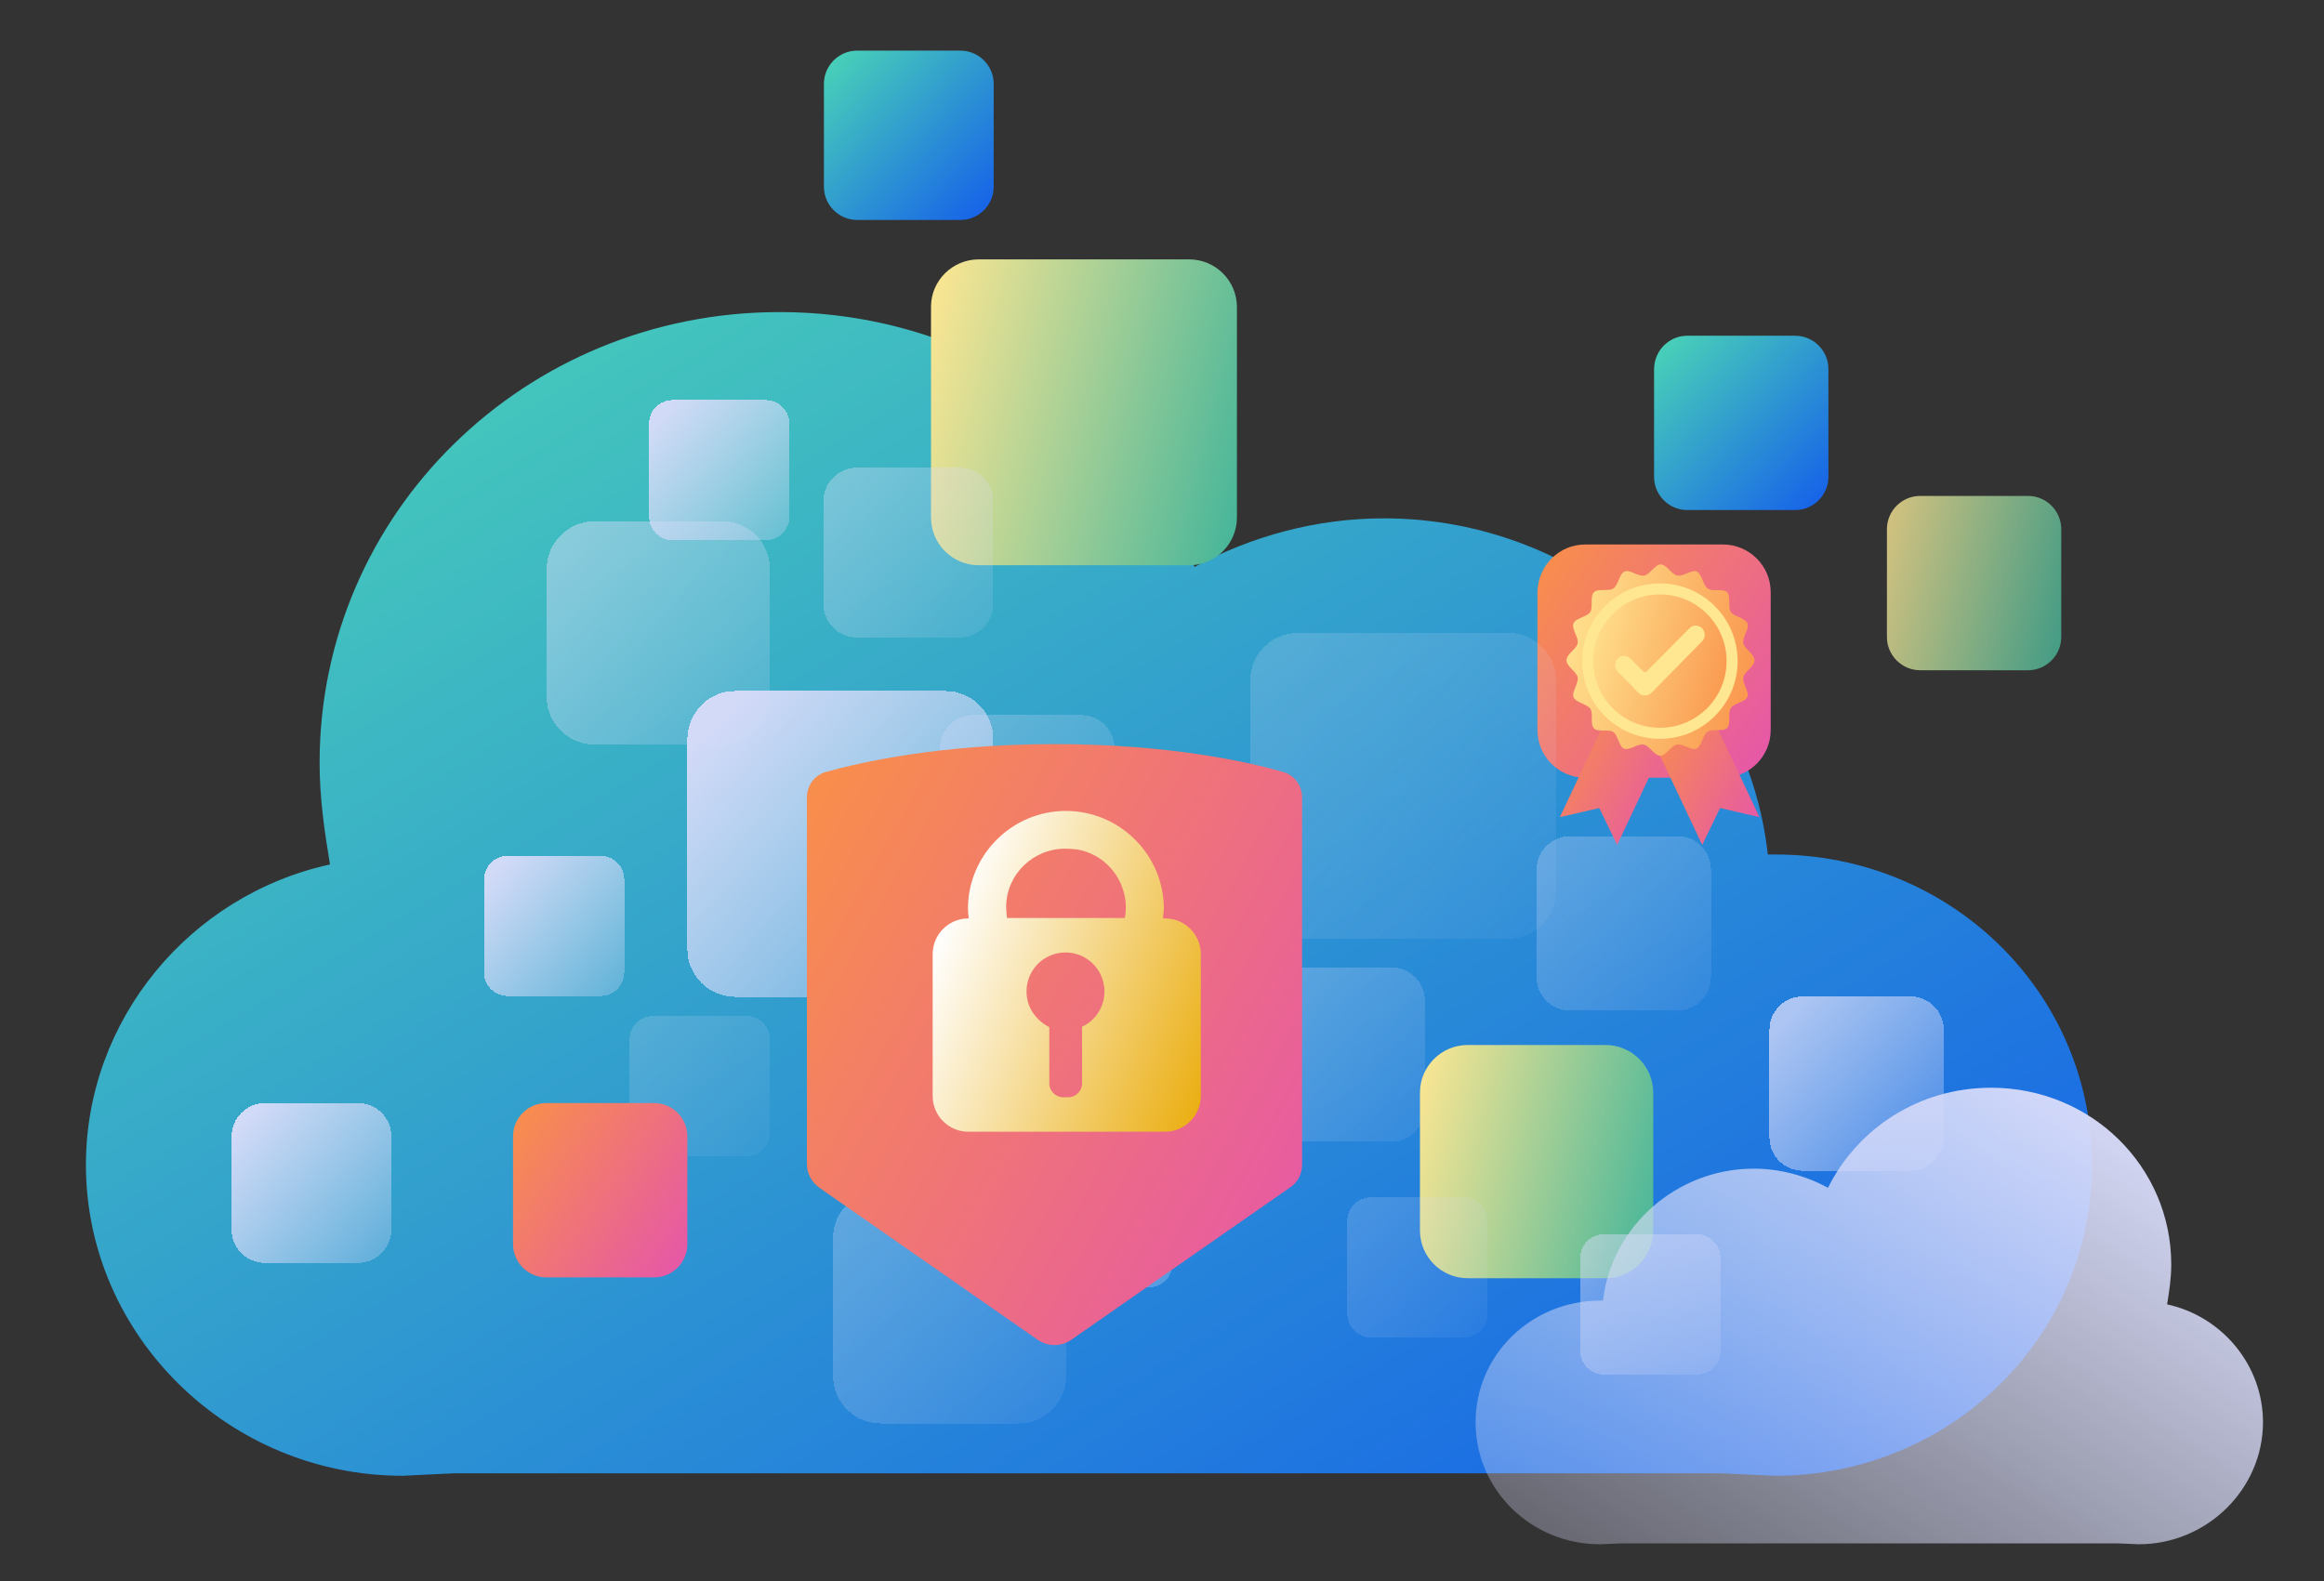 <?xml version="1.0" encoding="utf-8"?>
<!-- Generator: Adobe Illustrator 26.2.1, SVG Export Plug-In . SVG Version: 6.00 Build 0)  -->
<svg version="1.1" id="图层_1" xmlns="http://www.w3.org/2000/svg" xmlns:xlink="http://www.w3.org/1999/xlink" x="0px" y="0px"
	 width="559.9px" height="381px" viewBox="0 0 559.9 381" enable-background="new 0 0 559.9 381" xml:space="preserve">
<rect x="0" y="0" width="559.9" height="381" fill="#333333" stroke="none"/>
<g>
	
		<linearGradient id="SVGID_1_" gradientUnits="userSpaceOnUse" x1="106.96" y1="358.813" x2="360.161" y2="-60.57" gradientTransform="matrix(1 0 0 -1 0 382)">
		<stop  offset="0" style="stop-color:#4BD6B5"/>
		<stop  offset="1" style="stop-color:#145DEB"/>
	</linearGradient>
	<path fill="url(#SVGID_1_)" d="M427.8,205.9h-1.9c-5-45.4-45-81-92.5-81c-16.3,0-31.9,4.3-45.6,11.7c-18.1-36.2-55.6-61.4-100-61.4
		C126.4,75.2,77,123.7,77,183.8c0,8.6,1.2,16.6,2.5,24.5c-33.8,7.4-58.8,37.4-58.8,72.4c0,41.1,34.4,74.9,76.3,74.9l12.5-0.6h305.1
		l13.1,0.6c41.9,0,76.3-33.1,76.3-74.9S469.7,205.9,427.8,205.9z"/>
</g>
<g opacity="0.5">
	
		<linearGradient id="SVGID_00000057136074546738908640000013010082776365962158_" gradientUnits="userSpaceOnUse" x1="135.8" y1="249.64" x2="191.787" y2="200.414" gradientTransform="matrix(1 0 0 -1 0 382)">
		<stop  offset="1.614690e-07" style="stop-color:#D9DCFA"/>
		<stop  offset="1" style="stop-color:#D9DCFA;stop-opacity:0.2"/>
	</linearGradient>
	
		<path shape-rendering="crispEdges" fill="url(#SVGID_00000057136074546738908640000013010082776365962158_)" fill-opacity="0.95" d="
		M143.2,125.6h30.8c6.3,0,11.5,5.1,11.5,11.5v30.8c0,6.3-5.1,11.5-11.5,11.5h-30.8c-6.3,0-11.5-5.1-11.5-11.5V137
		C131.8,130.7,136.9,125.6,143.2,125.6z"/>
</g>
<g>
	
		<linearGradient id="SVGID_00000008136234023542000280000012675025662456113598_" gradientUnits="userSpaceOnUse" x1="119.122" y1="171.51" x2="154.418" y2="140.476" gradientTransform="matrix(1 0 0 -1 0 382)">
		<stop  offset="1.614690e-07" style="stop-color:#D9DCFA"/>
		<stop  offset="1" style="stop-color:#D9DCFA;stop-opacity:0.2"/>
	</linearGradient>
	
		<path shape-rendering="crispEdges" fill="url(#SVGID_00000008136234023542000280000012675025662456113598_)" fill-opacity="0.95" d="
		M122.3,206.2h22.4c3.2,0,5.7,2.6,5.7,5.7v22.4c0,3.2-2.6,5.7-5.7,5.7h-22.4c-3.2,0-5.7-2.6-5.7-5.7v-22.4
		C116.6,208.8,119.2,206.2,122.3,206.2z"/>
</g>
<g opacity="0.2">
	
		<linearGradient id="SVGID_00000181770198400959082850000005404595780754699687_" gradientUnits="userSpaceOnUse" x1="154.181" y1="132.947" x2="189.477" y2="101.914" gradientTransform="matrix(1 0 0 -1 0 382)">
		<stop  offset="1.614690e-07" style="stop-color:#D9DCFA"/>
		<stop  offset="1" style="stop-color:#D9DCFA;stop-opacity:0.2"/>
	</linearGradient>
	
		<path shape-rendering="crispEdges" fill="url(#SVGID_00000181770198400959082850000005404595780754699687_)" fill-opacity="0.95" d="
		M157.4,244.8h22.4c3.2,0,5.7,2.6,5.7,5.7v22.4c0,3.2-2.6,5.7-5.7,5.7h-22.4c-3.2,0-5.7-2.6-5.7-5.7v-22.4
		C151.6,247.3,154.2,244.8,157.4,244.8z"/>
</g>
<g>
	
		<linearGradient id="SVGID_00000087378384675907789190000007712832508707340734_" gradientUnits="userSpaceOnUse" x1="58.702" y1="111.323" x2="98.867" y2="76.008" gradientTransform="matrix(1 0 0 -1 0 382)">
		<stop  offset="1.614690e-07" style="stop-color:#D9DCFA"/>
		<stop  offset="1" style="stop-color:#D9DCFA;stop-opacity:0.2"/>
	</linearGradient>
	
		<path shape-rendering="crispEdges" fill="url(#SVGID_00000087378384675907789190000007712832508707340734_)" fill-opacity="0.95" d="
		M63.8,265.8h22.5c4.4,0,8,3.6,8,8v22.5c0,4.4-3.6,8-8,8H63.8c-4.4,0-8-3.6-8-8v-22.5C55.8,269.4,59.4,265.8,63.8,265.8z"/>
</g>
<g opacity="0.3">
	
		<linearGradient id="SVGID_00000013900961312813786970000002552197360198871694_" gradientUnits="userSpaceOnUse" x1="229.585" y1="204.368" x2="273.402" y2="165.844" gradientTransform="matrix(1 0 0 -1 0 382)">
		<stop  offset="1.614690e-07" style="stop-color:#D9DCFA"/>
		<stop  offset="1" style="stop-color:#D9DCFA;stop-opacity:0.2"/>
	</linearGradient>
	
		<path shape-rendering="crispEdges" fill="url(#SVGID_00000013900961312813786970000002552197360198871694_)" fill-opacity="0.95" d="
		M234.5,172.3h26c4.4,0,8,3.6,8,8v26c0,4.4-3.6,8-8,8h-26c-4.4,0-8-3.6-8-8v-26C226.4,175.9,230,172.3,234.5,172.3z"/>
</g>
<g>
	
		<linearGradient id="SVGID_00000021842170450154572190000018395414363812814751_" gradientUnits="userSpaceOnUse" x1="168.702" y1="78.496" x2="120.568" y2="111.806" gradientTransform="matrix(1 0 0 -1 0 382)">
		<stop  offset="0" style="stop-color:#E555AC"/>
		<stop  offset="1" style="stop-color:#F99048"/>
	</linearGradient>
	<path fill="url(#SVGID_00000021842170450154572190000018395414363812814751_)" d="M131.6,265.8h26c4.4,0,8,3.6,8,8v26
		c0,4.4-3.6,8-8,8h-26c-4.4,0-8-3.6-8-8v-26C123.6,269.4,127.2,265.8,131.6,265.8z"/>
</g>
<g opacity="0.3">
	
		<linearGradient id="SVGID_00000134220469323498320990000011135329531234070941_" gradientUnits="userSpaceOnUse" x1="373.329" y1="175.152" x2="417.145" y2="136.628" gradientTransform="matrix(1 0 0 -1 0 382)">
		<stop  offset="1.614690e-07" style="stop-color:#D9DCFA"/>
		<stop  offset="1" style="stop-color:#D9DCFA;stop-opacity:0.2"/>
	</linearGradient>
	
		<path shape-rendering="crispEdges" fill="url(#SVGID_00000134220469323498320990000011135329531234070941_)" fill-opacity="0.95" d="
		M378.2,201.5h26c4.4,0,8,3.6,8,8v26c0,4.4-3.6,8-8,8h-26c-4.4,0-8-3.6-8-8v-26C370.2,205.1,373.8,201.5,378.2,201.5z"/>
</g>
<linearGradient id="SVGID_00000047740166812090743770000017763062640777918858_" gradientUnits="userSpaceOnUse" x1="398.093" y1="300.627" x2="440.979" y2="259.403" gradientTransform="matrix(1 0 0 -1 0 382)">
	<stop  offset="0" style="stop-color:#4BD6B5"/>
	<stop  offset="1" style="stop-color:#145DEB"/>
</linearGradient>
<path fill="url(#SVGID_00000047740166812090743770000017763062640777918858_)" d="M406.5,80.9h26c4.4,0,8,3.6,8,8v26
	c0,4.4-3.6,8-8,8h-26c-4.4,0-8-3.6-8-8V89C398.5,84.5,402.1,80.9,406.5,80.9z"/>
<g opacity="0.3">
	
		<linearGradient id="SVGID_00000145044631884124854550000012498507237306395561_" gradientUnits="userSpaceOnUse" x1="304.378" y1="143.598" x2="348.195" y2="105.075" gradientTransform="matrix(1 0 0 -1 0 382)">
		<stop  offset="1.614690e-07" style="stop-color:#D9DCFA"/>
		<stop  offset="1" style="stop-color:#D9DCFA;stop-opacity:0.2"/>
	</linearGradient>
	
		<path shape-rendering="crispEdges" fill="url(#SVGID_00000145044631884124854550000012498507237306395561_)" fill-opacity="0.95" d="
		M309.3,233.1h26c4.4,0,8,3.6,8,8v26c0,4.4-3.6,8-8,8h-26c-4.4,0-8-3.6-8-8v-26C301.2,236.7,304.8,233.1,309.3,233.1z"/>
</g>
<g opacity="0.8">
	
		<linearGradient id="SVGID_00000078013423762707648400000006609315240113653636_" gradientUnits="userSpaceOnUse" x1="429.425" y1="136.587" x2="473.24" y2="98.063" gradientTransform="matrix(1 0 0 -1 0 382)">
		<stop  offset="1.614690e-07" style="stop-color:#D9DCFA"/>
		<stop  offset="1" style="stop-color:#D9DCFA;stop-opacity:0.2"/>
	</linearGradient>
	
		<path shape-rendering="crispEdges" fill="url(#SVGID_00000078013423762707648400000006609315240113653636_)" fill-opacity="0.95" d="
		M434.3,240.1h26c4.4,0,8,3.6,8,8v26c0,4.4-3.6,8-8,8h-26c-4.4,0-8-3.6-8-8v-26C426.3,243.7,429.9,240.1,434.3,240.1z"/>
</g>
<linearGradient id="SVGID_00000106129574620033415580000017606824496139171219_" gradientUnits="userSpaceOnUse" x1="450.884" y1="247.637" x2="500.379" y2="235.263" gradientTransform="matrix(1 0 0 -1 0 382)">
	<stop  offset="0" style="stop-color:#FFE792"/>
	<stop  offset="1" style="stop-color:#43B59A"/>
</linearGradient>
<path opacity="0.8" fill="url(#SVGID_00000106129574620033415580000017606824496139171219_)" enable-background="new    " d="
	M462.6,119.5h26c4.4,0,8,3.6,8,8v26c0,4.4-3.6,8-8,8h-26c-4.4,0-8-3.6-8-8v-26C454.6,123.1,458.2,119.5,462.6,119.5z"/>
<g opacity="0.3">
	
		<linearGradient id="SVGID_00000156558556760123125170000007618428484520528027_" gradientUnits="userSpaceOnUse" x1="204.924" y1="88.075" x2="263.346" y2="36.71" gradientTransform="matrix(1 0 0 -1 0 382)">
		<stop  offset="1.614690e-07" style="stop-color:#D9DCFA"/>
		<stop  offset="1" style="stop-color:#D9DCFA;stop-opacity:0.2"/>
	</linearGradient>
	
		<path shape-rendering="crispEdges" fill="url(#SVGID_00000156558556760123125170000007618428484520528027_)" fill-opacity="0.95" d="
		M212.2,286.8h33.2c6.3,0,11.5,5.1,11.5,11.5v33.2c0,6.3-5.1,11.5-11.5,11.5h-33.2c-6.3,0-11.5-5.1-11.5-11.5v-33.2
		C200.7,292,205.9,286.8,212.2,286.8z"/>
</g>
<g>
	
		<linearGradient id="SVGID_00000131350096712004751190000012513983700820923816_" gradientUnits="userSpaceOnUse" x1="337.185" y1="110.412" x2="403.179" y2="93.913" gradientTransform="matrix(1 0 0 -1 0 382)">
		<stop  offset="0" style="stop-color:#FFE792"/>
		<stop  offset="1" style="stop-color:#43B59A"/>
	</linearGradient>
	<path fill="url(#SVGID_00000131350096712004751190000012513983700820923816_)" d="M353.6,251.8h33.2c6.3,0,11.5,5.1,11.5,11.5v33.2
		c0,6.3-5.1,11.5-11.5,11.5h-33.2c-6.3,0-11.5-5.1-11.5-11.5v-33.2C342.1,256.9,347.3,251.8,353.6,251.8z"/>
</g>
<linearGradient id="SVGID_00000151504931825521913910000016340534091976199089_" gradientUnits="userSpaceOnUse" x1="430.589" y1="200.548" x2="366.411" y2="244.962" gradientTransform="matrix(1 0 0 -1 0 382)">
	<stop  offset="0" style="stop-color:#E555AC"/>
	<stop  offset="1" style="stop-color:#F99048"/>
</linearGradient>
<path fill="url(#SVGID_00000151504931825521913910000016340534091976199089_)" d="M381.9,131.2h33.2c6.3,0,11.5,5.1,11.5,11.5v33.2
	c0,6.3-5.1,11.5-11.5,11.5h-33.2c-6.3,0-11.5-5.1-11.5-11.5v-33.2C370.5,136.3,375.6,131.2,381.9,131.2z"/>
<g>
	
		<linearGradient id="SVGID_00000182489959235495317220000005671957014068148353_" gradientUnits="userSpaceOnUse" x1="171.175" y1="206.231" x2="247.853" y2="138.814" gradientTransform="matrix(1 0 0 -1 0 382)">
		<stop  offset="1.614690e-07" style="stop-color:#D9DCFA"/>
		<stop  offset="1" style="stop-color:#D9DCFA;stop-opacity:0.2"/>
	</linearGradient>
	
		<path shape-rendering="crispEdges" fill="url(#SVGID_00000182489959235495317220000005671957014068148353_)" fill-opacity="0.95" d="
		M177.1,166.5h50.7c6.3,0,11.5,5.1,11.5,11.5v50.7c0,6.3-5.1,11.5-11.5,11.5h-50.7c-6.3,0-11.5-5.1-11.5-11.5v-50.7
		C165.7,171.6,170.8,166.5,177.1,166.5z"/>
</g>
<linearGradient id="SVGID_00000138534121838019906920000006368420746408387210_" gradientUnits="userSpaceOnUse" x1="217.852" y1="293.535" x2="304.468" y2="271.881" gradientTransform="matrix(1 0 0 -1 0 382)">
	<stop  offset="0" style="stop-color:#FFE792"/>
	<stop  offset="1" style="stop-color:#43B59A"/>
</linearGradient>
<path fill="url(#SVGID_00000138534121838019906920000006368420746408387210_)" d="M235.8,62.5h50.7c6.3,0,11.5,5.1,11.5,11.5v50.7
	c0,6.3-5.1,11.5-11.5,11.5h-50.7c-6.3,0-11.5-5.1-11.5-11.5V73.9C224.3,67.6,229.5,62.5,235.8,62.5z"/>
<g opacity="0.2">
	
		<linearGradient id="SVGID_00000064337702337147709310000001968164967821140149_" gradientUnits="userSpaceOnUse" x1="306.738" y1="220.255" x2="383.416" y2="152.838" gradientTransform="matrix(1 0 0 -1 0 382)">
		<stop  offset="1.614690e-07" style="stop-color:#D9DCFA"/>
		<stop  offset="1" style="stop-color:#D9DCFA;stop-opacity:0.2"/>
	</linearGradient>
	
		<path shape-rendering="crispEdges" fill="url(#SVGID_00000064337702337147709310000001968164967821140149_)" fill-opacity="0.95" d="
		M312.7,152.5h50.7c6.3,0,11.5,5.1,11.5,11.5v50.7c0,6.3-5.1,11.5-11.5,11.5h-50.7c-6.3,0-11.5-5.1-11.5-11.5v-50.7
		C301.2,157.6,306.4,152.5,312.7,152.5z"/>
</g>
<g>
	
		<linearGradient id="SVGID_00000078738328312411511980000013980247064525910961_" gradientUnits="userSpaceOnUse" x1="158.856" y1="281.362" x2="194.152" y2="250.328" gradientTransform="matrix(1 0 0 -1 0 382)">
		<stop  offset="1.614690e-07" style="stop-color:#D9DCFA"/>
		<stop  offset="1" style="stop-color:#D9DCFA;stop-opacity:0.2"/>
	</linearGradient>
	
		<path shape-rendering="crispEdges" fill="url(#SVGID_00000078738328312411511980000013980247064525910961_)" fill-opacity="0.95" d="
		M162.1,96.4h22.4c3.2,0,5.7,2.6,5.7,5.7v22.4c0,3.2-2.6,5.7-5.7,5.7h-22.4c-3.2,0-5.7-2.6-5.7-5.7v-22.4
		C156.3,98.9,158.9,96.4,162.1,96.4z"/>
</g>
<g>
	
		<linearGradient id="SVGID_00000031188143600554211280000002341551559352705709_" gradientUnits="userSpaceOnUse" x1="280.395" y1="170.34" x2="315.691" y2="139.307" gradientTransform="matrix(1 0 0 -1 0 382)">
		<stop  offset="1.614690e-07" style="stop-color:#D9DCFA"/>
		<stop  offset="1" style="stop-color:#D9DCFA;stop-opacity:0.2"/>
	</linearGradient>
	
		<path shape-rendering="crispEdges" fill="url(#SVGID_00000031188143600554211280000002341551559352705709_)" fill-opacity="0.95" d="
		M283.6,207.4H306c3.2,0,5.7,2.6,5.7,5.7v22.4c0,3.2-2.6,5.7-5.7,5.7h-22.4c-3.2,0-5.7-2.6-5.7-5.7v-22.4
		C277.9,210,280.4,207.4,283.6,207.4z"/>
</g>
<g opacity="0.5">
	
		<linearGradient id="SVGID_00000175294316783675641220000002723159914327701157_" gradientUnits="userSpaceOnUse" x1="383.235" y1="80.358" x2="418.531" y2="49.324" gradientTransform="matrix(1 0 0 -1 0 382)">
		<stop  offset="1.614690e-07" style="stop-color:#D9DCFA"/>
		<stop  offset="1" style="stop-color:#D9DCFA;stop-opacity:0.2"/>
	</linearGradient>
	
		<path shape-rendering="crispEdges" fill="url(#SVGID_00000175294316783675641220000002723159914327701157_)" fill-opacity="0.95" d="
		M386.4,297.4h22.4c3.2,0,5.7,2.6,5.7,5.7v22.4c0,3.2-2.6,5.7-5.7,5.7h-22.4c-3.2,0-5.7-2.6-5.7-5.7v-22.4
		C380.7,299.9,383.3,297.4,386.4,297.4z"/>
</g>
<g opacity="0.2">
	
		<linearGradient id="SVGID_00000052072946093582823250000015354934026558268578_" gradientUnits="userSpaceOnUse" x1="327.128" y1="89.266" x2="362.424" y2="58.232" gradientTransform="matrix(1 0 0 -1 0 382)">
		<stop  offset="1.614690e-07" style="stop-color:#D9DCFA"/>
		<stop  offset="1" style="stop-color:#D9DCFA;stop-opacity:0.2"/>
	</linearGradient>
	
		<path shape-rendering="crispEdges" fill="url(#SVGID_00000052072946093582823250000015354934026558268578_)" fill-opacity="0.95" d="
		M330.3,288.5h22.4c3.2,0,5.7,2.6,5.7,5.7v22.4c0,3.2-2.6,5.7-5.7,5.7h-22.4c-3.2,0-5.7-2.6-5.7-5.7v-22.4
		C324.6,291,327.2,288.5,330.3,288.5z"/>
</g>
<g opacity="0.9">
	
		<linearGradient id="SVGID_00000113330897982602203080000014961446964796799927_" gradientUnits="userSpaceOnUse" x1="246.854" y1="105.479" x2="287.018" y2="70.166" gradientTransform="matrix(1 0 0 -1 0 382)">
		<stop  offset="1.614690e-07" style="stop-color:#D9DCFA"/>
		<stop  offset="1" style="stop-color:#D9DCFA;stop-opacity:0.2"/>
	</linearGradient>
	
		<path shape-rendering="crispEdges" fill="url(#SVGID_00000113330897982602203080000014961446964796799927_)" fill-opacity="0.95" d="
		M249.7,271.7h27.1c3.2,0,5.7,2.6,5.7,5.7v27.1c0,3.2-2.6,5.7-5.7,5.7h-27.1c-3.2,0-5.7-2.6-5.7-5.7v-27.1
		C244,274.2,246.5,271.7,249.7,271.7z"/>
</g>
<g opacity="0.4">
	
		<linearGradient id="SVGID_00000063610122346533216150000015616024296969445017_" gradientUnits="userSpaceOnUse" x1="201.451" y1="264.116" x2="244.049" y2="226.662" gradientTransform="matrix(1 0 0 -1 0 382)">
		<stop  offset="1.614690e-07" style="stop-color:#D9DCFA"/>
		<stop  offset="1" style="stop-color:#D9DCFA;stop-opacity:0.2"/>
	</linearGradient>
	
		<path shape-rendering="crispEdges" fill="url(#SVGID_00000063610122346533216150000015616024296969445017_)" fill-opacity="0.95" d="
		M206.4,112.7h24.9c4.4,0,8,3.6,8,8v24.9c0,4.4-3.6,8-8,8h-24.9c-4.4,0-8-3.6-8-8v-24.9C198.4,116.3,202,112.7,206.4,112.7z"/>
</g>
<linearGradient id="SVGID_00000013151839848818018620000003332736681184996277_" gradientUnits="userSpaceOnUse" x1="198.087" y1="369.426" x2="239.781" y2="329.348" gradientTransform="matrix(1 0 0 -1 0 382)">
	<stop  offset="0" style="stop-color:#4BD6B5"/>
	<stop  offset="1" style="stop-color:#145DEB"/>
</linearGradient>
<path fill="url(#SVGID_00000013151839848818018620000003332736681184996277_)" d="M206.5,12.2h24.9c4.4,0,8,3.6,8,8V45
	c0,4.4-3.6,8-8,8h-24.9c-4.4,0-8-3.6-8-8V20.2C198.5,15.8,202.1,12.2,206.5,12.2z"/>
<linearGradient id="SVGID_00000113346296413186262720000005208234146219082155_" gradientUnits="userSpaceOnUse" x1="505.584" y1="122.848" x2="399.27" y2="-38.215" gradientTransform="matrix(1 0 0 -1 0 382)">
	<stop  offset="1.614690e-07" style="stop-color:#D9DCFA"/>
	<stop  offset="1" style="stop-color:#D9DCFA;stop-opacity:0.2"/>
</linearGradient>
<path fill="url(#SVGID_00000113346296413186262720000005208234146219082155_)" d="M385.5,313.4h0.7c2-17.8,17.7-31.8,36.3-31.8
	c6.4,0,12.5,1.7,17.9,4.6c7.1-14.2,21.8-24.1,39.3-24.1c24.1,0,43.4,19,43.4,42.6c0,3.4-0.5,6.5-1,9.6c13.3,2.9,23.1,14.7,23.1,28.4
	c0,16.1-13.5,29.4-29.9,29.4l-4.9-0.2H390.6l-5.2,0.2c-16.4,0-29.9-13-29.9-29.4C355.5,326.4,369,313.4,385.5,313.4z"/>
<g>
	
		<linearGradient id="SVGID_00000056412204535660074780000007491329888067033267_" gradientUnits="userSpaceOnUse" x1="335.958" y1="95.917" x2="182.885" y2="182.231" gradientTransform="matrix(1 0 0 -1 0 382)">
		<stop  offset="0" style="stop-color:#E555AC"/>
		<stop  offset="1" style="stop-color:#F99048"/>
	</linearGradient>
	<path fill="url(#SVGID_00000056412204535660074780000007491329888067033267_)" d="M258,322.9c-2.4,1.6-5.5,1.6-7.9,0l-52.7-36.7
		c-1.8-1.3-3-3.4-3-5.6v-88.4c0-2.9,1.8-5.4,4.6-6.2c8.3-2.3,27.5-6.7,55.1-6.7c27.6,0,46.7,4.3,55,6.7c2.8,0.8,4.6,3.3,4.6,6.2
		v88.4c0,2.3-1.1,4.4-3,5.6L258,322.9z"/>
</g>
<linearGradient id="SVGID_00000039824612337427960290000018037248225717210038_" gradientUnits="userSpaceOnUse" x1="225.587" y1="225.935" x2="294.342" y2="252.681">
	<stop  offset="0" style="stop-color:#FFFFFF"/>
	<stop  offset="1" style="stop-color:#EBAF14"/>
</linearGradient>
<path fill="url(#SVGID_00000039824612337427960290000018037248225717210038_)" d="M280.7,272.7h-47.4c-4.8,0-8.6-3.9-8.6-8.6l0,0
	v-34.2c0-4.8,3.9-8.6,8.6-8.6h0.1c-0.1-0.8-0.2-1.5-0.2-2.3c0-13,10.6-23.6,23.6-23.6c13,0,23.6,10.6,23.6,23.6
	c0,0.8-0.2,1.5-0.2,2.3h0.5c4.8,0,8.6,3.9,8.6,8.6l0,0v34.2C289.3,268.8,285.4,272.7,280.7,272.7z M252.8,247.5V261
	c0,1.9,1.5,3.4,3.4,3.4l0,0h1.1c1.9,0,3.4-1.5,3.4-3.4l0,0v-13.6c4.7-2.2,6.7-7.8,4.5-12.5c-2.2-4.7-7.8-6.7-12.5-4.5
	c-4.7,2.2-6.7,7.8-4.5,12.5C249.2,244.9,250.8,246.5,252.8,247.5z M256.8,204.5c-7.8-0.1-14.3,6.1-14.4,13.9c0,0.9,0.1,1.9,0.2,2.8
	H271c1.4-7.7-3.7-15.1-11.4-16.5C258.7,204.6,257.7,204.5,256.8,204.5z"/>
<g>
	
		<linearGradient id="SVGID_00000176039388096487480520000004073120816622619300_" gradientUnits="userSpaceOnUse" x1="405.535" y1="185.324" x2="372.037" y2="203.888" gradientTransform="matrix(1 0 0 -1 0 382)">
		<stop  offset="0" style="stop-color:#E555AC"/>
		<stop  offset="1" style="stop-color:#F99048"/>
	</linearGradient>
	<path fill="url(#SVGID_00000176039388096487480520000004073120816622619300_)" d="M389.6,203.6l-4.3-8.9l-9.5,2.2l12.1-25.6
		l13.8,6.7L389.6,203.6z"/>
	
		<linearGradient id="SVGID_00000165948111591111180570000016246508840668088468_" gradientUnits="userSpaceOnUse" x1="427.744" y1="185.325" x2="394.248" y2="203.887" gradientTransform="matrix(1 0 0 -1 0 382)">
		<stop  offset="0" style="stop-color:#E555AC"/>
		<stop  offset="1" style="stop-color:#F99048"/>
	</linearGradient>
	<path fill="url(#SVGID_00000165948111591111180570000016246508840668088468_)" d="M410.1,203.6l4.3-8.9l9.5,2.2l-12.1-25.6
		l-13.8,6.7L410.1,203.6z"/>
	
		<linearGradient id="SVGID_00000115498767438090010980000009327114175537940115_" gradientUnits="userSpaceOnUse" x1="373.033" y1="229.463" x2="426.751" y2="216.232" gradientTransform="matrix(1 0 0 -1 0 382)">
		<stop  offset="0" style="stop-color:#FFE792"/>
		<stop  offset="1" style="stop-color:#F99048"/>
	</linearGradient>
	<path fill="url(#SVGID_00000115498767438090010980000009327114175537940115_)" d="M420,163.2c0.3-1.4,2.7-2.6,2.7-4.1
		c0-1.5-2.4-2.7-2.7-4.1c-0.3-1.4,1.5-3.5,1-4.8c-0.3-0.6-1-1-1.8-1.4c-0.9-0.4-1.8-0.7-2.2-1.3c-0.8-1.2,0.1-3.8-0.9-4.8
		c-0.4-0.4-1.1-0.5-1.8-0.5c-1,0-2.2,0.1-2.9-0.4c-0.4-0.3-0.7-0.8-0.9-1.3c-0.5-1.1-0.9-2.4-1.7-2.8c-1.3-0.5-3.3,1.3-4.7,1
		c-1.4-0.3-2.6-2.7-4-2.7c-1.4,0-2.6,2.5-4,2.7c-0.2,0-0.3,0-0.5,0c-1.4-0.1-3.1-1.5-4.2-1c-1.3,0.6-1.5,3.3-2.7,4.1
		c-1.2,0.8-3.7-0.1-4.7,0.9c-1,1-0.1,3.6-0.9,4.8c-0.8,1.2-3.5,1.4-4,2.7c-0.5,1.2,0.9,2.9,1,4.3c0,0.2,0,0.3,0,0.5
		c-0.3,1.4-2.7,2.6-2.7,4.1c0,1.5,2.4,2.7,2.7,4.1c0.3,1.4-1.5,3.5-1,4.8c0.4,0.9,1.7,1.3,2.7,1.8c0.5,0.3,1,0.5,1.3,0.9
		c0.5,0.7,0.4,1.9,0.4,2.9c0,0.8,0.1,1.4,0.5,1.9c1,1,3.5,0.1,4.7,0.9c0.6,0.4,0.9,1.4,1.3,2.2c0.3,0.8,0.7,1.6,1.3,1.8
		c1.3,0.5,3.3-1.3,4.7-1c1.4,0.3,2.6,2.7,4,2.7c1.4,0,2.6-2.5,4-2.7c1.4-0.3,3.4,1.5,4.7,1c1.3-0.6,1.5-3.3,2.7-4.1
		c1.2-0.8,3.7,0.1,4.7-0.9c1-1,0.1-3.6,0.9-4.8c0.8-1.2,3.5-1.4,4-2.7C421.5,166.7,419.7,164.6,420,163.2L420,163.2z M399.9,177.3
		c-2.6,0-5-0.5-7.2-1.5c-2.6-1.1-4.8-2.9-6.6-5.1c-0.8-1-1.6-2.2-2.2-3.4c-1.2-2.5-1.9-5.3-1.9-8.2c0-3.4,0.9-6.6,2.6-9.3
		c1.5-2.6,3.6-4.7,6.1-6.2c2.7-1.6,5.8-2.6,9.2-2.6c2.9,0,5.7,0.7,8.1,2c1.2,0.6,2.3,1.4,3.3,2.2c2.1,1.8,3.8,4.1,5,6.7
		c1,2.2,1.5,4.7,1.5,7.3C417.8,169.2,409.8,177.3,399.9,177.3z"/>
	
		<linearGradient id="SVGID_00000096768661502077498710000017166179140209757078_" gradientUnits="userSpaceOnUse" x1="378.618" y1="228.002" x2="421.164" y2="217.365" gradientTransform="matrix(1 0 0 -1 0 382)">
		<stop  offset="0" style="stop-color:#FFE792"/>
		<stop  offset="1" style="stop-color:#F99048"/>
	</linearGradient>
	
		<circle fill="url(#SVGID_00000096768661502077498710000017166179140209757078_)" stroke="#FFE792" stroke-width="2.655" cx="399.9" cy="159.3" r="17.4"/>
	<path fill="#FFE792" d="M394.7,166.9l-5-5.1c-0.8-0.9-0.8-2.2,0-3.1l0,0c0.8-0.9,2.2-0.9,3.1,0l3.1,3.1c0.2,0.2,0.6,0.2,0.8,0
		l10.3-10.4c0.8-0.9,2.2-0.9,3.1,0l0,0c0.8,0.9,0.8,2.2,0,3.1l-12.2,12.4C397,167.8,395.6,167.8,394.7,166.9L394.7,166.9z"/>
</g>
</svg>
